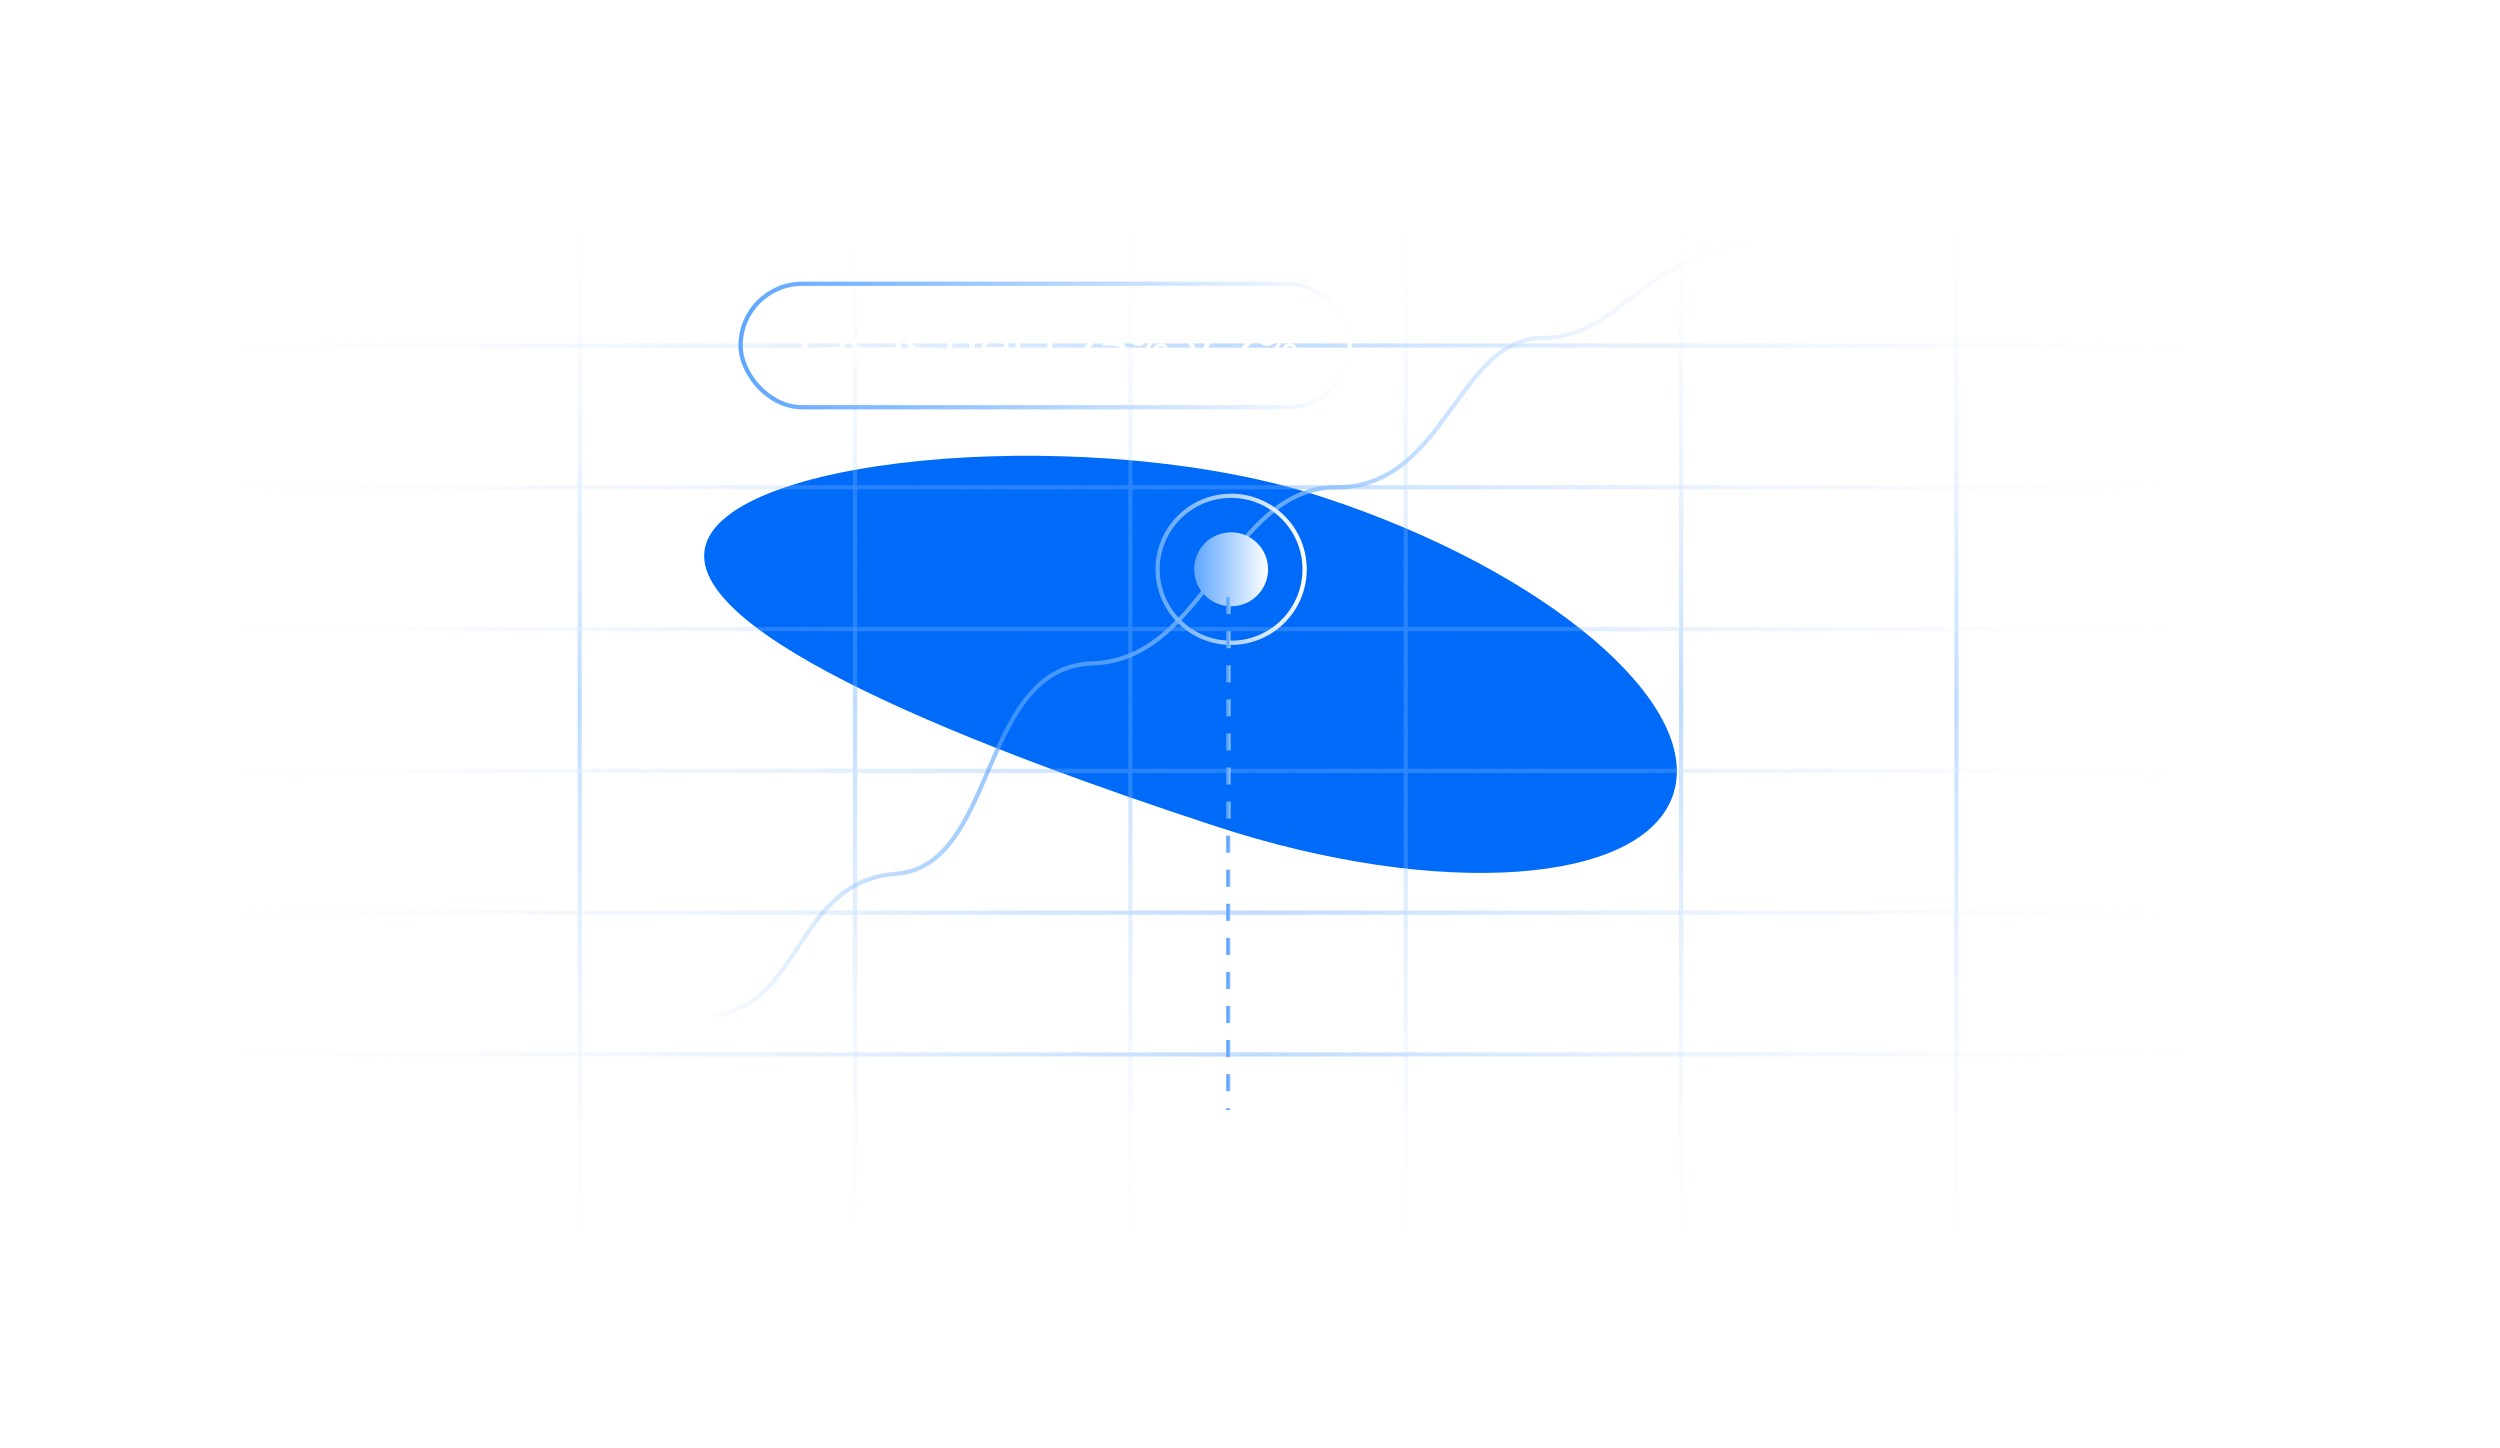 <svg width="587" height="340" viewBox="0 0 587 340" fill="none" xmlns="http://www.w3.org/2000/svg">
<g filter="url(#filter0_f_1333_13205)">
<path d="M165.795 127.646C172.793 106.323 258.281 99.56 310.676 116.756C363.071 133.953 399.872 165.179 392.874 186.502C385.875 207.825 337.728 211.17 285.332 193.974C232.937 176.778 158.797 148.969 165.795 127.646Z" fill="#006BF8"/>
</g>
<g filter="url(#filter1_f_1333_13205)">
<path d="M238.264 146.543C243.08 131.87 277.347 119.157 296.283 125.372C315.22 131.587 326.667 148.52 321.851 163.192C317.036 177.865 297.781 184.721 278.844 178.506C259.908 172.291 233.449 161.216 238.264 146.543Z" fill="#006BF8"/>
</g>
<g opacity="0.4">
<path d="M136.117 40.463V288.244" stroke="url(#paint0_linear_1333_13205)" stroke-linecap="round"/>
<path d="M200.767 40.463V288.244" stroke="url(#paint1_linear_1333_13205)" stroke-linecap="round"/>
<path d="M265.418 40.463V288.244" stroke="url(#paint2_linear_1333_13205)" stroke-linecap="round"/>
<path d="M330.068 40.463V288.244" stroke="url(#paint3_linear_1333_13205)" stroke-linecap="round"/>
<path d="M394.72 40.463V288.244" stroke="url(#paint4_linear_1333_13205)" stroke-linecap="round"/>
<path d="M459.369 40.463V288.244" stroke="url(#paint5_linear_1333_13205)" stroke-linecap="round"/>
<path d="M538.339 81.127L57.147 81.127" stroke="url(#paint6_linear_1333_13205)" stroke-linecap="round"/>
<path d="M538.339 114.418L57.147 114.418" stroke="url(#paint7_linear_1333_13205)" stroke-linecap="round"/>
<path d="M538.339 147.708L57.147 147.708" stroke="url(#paint8_linear_1333_13205)" stroke-linecap="round"/>
<path d="M538.339 180.999L57.147 180.999" stroke="url(#paint9_linear_1333_13205)" stroke-linecap="round"/>
<path d="M538.339 214.289L57.147 214.289" stroke="url(#paint10_linear_1333_13205)" stroke-linecap="round"/>
<path d="M538.339 247.58L57.147 247.58" stroke="url(#paint11_linear_1333_13205)" stroke-linecap="round"/>
</g>
<path d="M165.365 238.434C188.16 238.434 186.088 206.98 210.264 205.182C234.44 203.385 229.605 156.653 256.544 155.754C283.484 154.856 288.319 114.415 313.877 114.415C339.434 114.415 342.197 79.365 362.229 79.365C382.261 79.365 385.715 55.999 421.634 55.999" stroke="url(#paint12_linear_1333_13205)"/>
<circle cx="289.063" cy="133.672" r="8.682" fill="url(#paint13_linear_1333_13205)"/>
<circle cx="289.063" cy="133.672" r="17.258" stroke="url(#paint14_linear_1333_13205)"/>
<path d="M288.424 140.206L288.424 260.656" stroke="url(#paint15_linear_1333_13205)" stroke-dasharray="4 4"/>
<rect x="173.889" y="66.627" width="143" height="29" rx="14.5" stroke="url(#paint16_linear_1333_13205)"/>
<path d="M188.457 85.127V77.771H185.577V76.727H192.525V77.771H189.645V85.127H188.457ZM197.272 85.127V83.783L197.212 83.531V81.239C197.212 80.751 197.068 80.375 196.78 80.111C196.5 79.839 196.076 79.703 195.508 79.703C195.132 79.703 194.764 79.767 194.404 79.895C194.044 80.015 193.74 80.179 193.492 80.387L193.012 79.523C193.34 79.259 193.732 79.059 194.188 78.923C194.652 78.779 195.136 78.707 195.64 78.707C196.512 78.707 197.184 78.919 197.656 79.343C198.128 79.767 198.364 80.415 198.364 81.287V85.127H197.272ZM195.184 85.199C194.712 85.199 194.296 85.119 193.936 84.959C193.584 84.799 193.312 84.579 193.12 84.299C192.928 84.011 192.832 83.687 192.832 83.327C192.832 82.983 192.912 82.671 193.072 82.391C193.24 82.111 193.508 81.887 193.876 81.719C194.252 81.551 194.756 81.467 195.388 81.467H197.404V82.295H195.436C194.86 82.295 194.472 82.391 194.272 82.583C194.072 82.775 193.972 83.007 193.972 83.279C193.972 83.591 194.096 83.843 194.344 84.035C194.592 84.219 194.936 84.311 195.376 84.311C195.808 84.311 196.184 84.215 196.504 84.023C196.832 83.831 197.068 83.551 197.212 83.183L197.44 83.975C197.288 84.351 197.02 84.651 196.636 84.875C196.252 85.091 195.768 85.199 195.184 85.199ZM202.32 85.199C201.792 85.199 201.288 85.127 200.808 84.983C200.336 84.839 199.964 84.663 199.692 84.455L200.172 83.543C200.444 83.727 200.78 83.883 201.18 84.011C201.58 84.139 201.988 84.203 202.404 84.203C202.94 84.203 203.324 84.127 203.556 83.975C203.796 83.823 203.916 83.611 203.916 83.339C203.916 83.139 203.844 82.983 203.7 82.871C203.556 82.759 203.364 82.675 203.124 82.619C202.892 82.563 202.632 82.515 202.344 82.475C202.056 82.427 201.768 82.371 201.48 82.307C201.192 82.235 200.928 82.139 200.688 82.019C200.448 81.891 200.256 81.719 200.112 81.503C199.968 81.279 199.896 80.983 199.896 80.615C199.896 80.231 200.004 79.895 200.22 79.607C200.436 79.319 200.74 79.099 201.132 78.947C201.532 78.787 202.004 78.707 202.548 78.707C202.964 78.707 203.384 78.759 203.808 78.863C204.24 78.959 204.592 79.099 204.864 79.283L204.372 80.195C204.084 80.003 203.784 79.871 203.472 79.799C203.16 79.727 202.848 79.691 202.536 79.691C202.032 79.691 201.656 79.775 201.408 79.943C201.16 80.103 201.036 80.311 201.036 80.567C201.036 80.783 201.108 80.951 201.252 81.071C201.404 81.183 201.596 81.271 201.828 81.335C202.068 81.399 202.332 81.455 202.62 81.503C202.908 81.543 203.196 81.599 203.484 81.671C203.772 81.735 204.032 81.827 204.264 81.947C204.504 82.067 204.696 82.235 204.84 82.451C204.992 82.667 205.068 82.955 205.068 83.315C205.068 83.699 204.956 84.031 204.732 84.311C204.508 84.591 204.192 84.811 203.784 84.971C203.376 85.123 202.888 85.199 202.32 85.199ZM210.456 85.127V83.783L210.396 83.531V81.239C210.396 80.751 210.252 80.375 209.964 80.111C209.684 79.839 209.26 79.703 208.692 79.703C208.316 79.703 207.948 79.767 207.588 79.895C207.228 80.015 206.924 80.179 206.676 80.387L206.196 79.523C206.524 79.259 206.916 79.059 207.372 78.923C207.836 78.779 208.32 78.707 208.824 78.707C209.696 78.707 210.368 78.919 210.84 79.343C211.312 79.767 211.548 80.415 211.548 81.287V85.127H210.456ZM208.368 85.199C207.896 85.199 207.48 85.119 207.12 84.959C206.768 84.799 206.496 84.579 206.304 84.299C206.112 84.011 206.016 83.687 206.016 83.327C206.016 82.983 206.096 82.671 206.256 82.391C206.424 82.111 206.692 81.887 207.06 81.719C207.436 81.551 207.94 81.467 208.572 81.467H210.588V82.295H208.62C208.044 82.295 207.656 82.391 207.456 82.583C207.256 82.775 207.156 83.007 207.156 83.279C207.156 83.591 207.28 83.843 207.528 84.035C207.776 84.219 208.12 84.311 208.56 84.311C208.992 84.311 209.368 84.215 209.688 84.023C210.016 83.831 210.252 83.551 210.396 83.183L210.624 83.975C210.472 84.351 210.204 84.651 209.82 84.875C209.436 85.091 208.952 85.199 208.368 85.199ZM215.504 85.199C214.976 85.199 214.472 85.127 213.992 84.983C213.52 84.839 213.148 84.663 212.876 84.455L213.356 83.543C213.628 83.727 213.964 83.883 214.364 84.011C214.764 84.139 215.172 84.203 215.588 84.203C216.124 84.203 216.508 84.127 216.74 83.975C216.98 83.823 217.1 83.611 217.1 83.339C217.1 83.139 217.028 82.983 216.884 82.871C216.74 82.759 216.548 82.675 216.308 82.619C216.076 82.563 215.816 82.515 215.528 82.475C215.24 82.427 214.952 82.371 214.664 82.307C214.376 82.235 214.112 82.139 213.872 82.019C213.632 81.891 213.44 81.719 213.296 81.503C213.152 81.279 213.08 80.983 213.08 80.615C213.08 80.231 213.188 79.895 213.404 79.607C213.62 79.319 213.924 79.099 214.316 78.947C214.716 78.787 215.188 78.707 215.732 78.707C216.148 78.707 216.568 78.759 216.992 78.863C217.424 78.959 217.776 79.099 218.048 79.283L217.556 80.195C217.268 80.003 216.968 79.871 216.656 79.799C216.344 79.727 216.032 79.691 215.72 79.691C215.216 79.691 214.84 79.775 214.592 79.943C214.344 80.103 214.22 80.311 214.22 80.567C214.22 80.783 214.292 80.951 214.436 81.071C214.588 81.183 214.78 81.271 215.012 81.335C215.252 81.399 215.516 81.455 215.804 81.503C216.092 81.543 216.38 81.599 216.668 81.671C216.956 81.735 217.216 81.827 217.448 81.947C217.688 82.067 217.88 82.235 218.024 82.451C218.176 82.667 218.252 82.955 218.252 83.315C218.252 83.699 218.14 84.031 217.916 84.311C217.692 84.591 217.376 84.811 216.968 84.971C216.56 85.123 216.072 85.199 215.504 85.199ZM225.542 85.199C224.926 85.199 224.374 85.063 223.886 84.791C223.406 84.519 223.026 84.139 222.746 83.651C222.466 83.163 222.326 82.595 222.326 81.947C222.326 81.299 222.466 80.735 222.746 80.255C223.026 79.767 223.406 79.387 223.886 79.115C224.374 78.843 224.926 78.707 225.542 78.707C226.078 78.707 226.562 78.827 226.994 79.067C227.426 79.307 227.77 79.667 228.026 80.147C228.29 80.627 228.422 81.227 228.422 81.947C228.422 82.667 228.294 83.267 228.038 83.747C227.79 84.227 227.45 84.591 227.018 84.839C226.586 85.079 226.094 85.199 225.542 85.199ZM225.638 84.191C226.038 84.191 226.398 84.099 226.718 83.915C227.046 83.731 227.302 83.471 227.486 83.135C227.678 82.791 227.774 82.395 227.774 81.947C227.774 81.491 227.678 81.099 227.486 80.771C227.302 80.435 227.046 80.175 226.718 79.991C226.398 79.807 226.038 79.715 225.638 79.715C225.23 79.715 224.866 79.807 224.546 79.991C224.226 80.175 223.97 80.435 223.778 80.771C223.586 81.099 223.49 81.491 223.49 81.947C223.49 82.395 223.586 82.791 223.778 83.135C223.97 83.471 224.226 83.731 224.546 83.915C224.866 84.099 225.23 84.191 225.638 84.191ZM227.81 85.127V83.411L227.882 81.935L227.762 80.459V76.223H228.914V85.127H227.81ZM233.926 85.199C233.246 85.199 232.646 85.059 232.126 84.779C231.614 84.499 231.214 84.115 230.926 83.627C230.646 83.139 230.506 82.579 230.506 81.947C230.506 81.315 230.642 80.755 230.914 80.267C231.194 79.779 231.574 79.399 232.054 79.127C232.542 78.847 233.09 78.707 233.698 78.707C234.314 78.707 234.858 78.843 235.33 79.115C235.802 79.387 236.17 79.771 236.434 80.267C236.706 80.755 236.842 81.327 236.842 81.983C236.842 82.031 236.838 82.087 236.83 82.151C236.83 82.215 236.826 82.275 236.818 82.331H231.406V81.503H236.218L235.75 81.791C235.758 81.383 235.674 81.019 235.498 80.699C235.322 80.379 235.078 80.131 234.766 79.955C234.462 79.771 234.106 79.679 233.698 79.679C233.298 79.679 232.942 79.771 232.63 79.955C232.318 80.131 232.074 80.383 231.898 80.711C231.722 81.031 231.634 81.399 231.634 81.815V82.007C231.634 82.431 231.73 82.811 231.922 83.147C232.122 83.475 232.398 83.731 232.75 83.915C233.102 84.099 233.506 84.191 233.962 84.191C234.338 84.191 234.678 84.127 234.982 83.999C235.294 83.871 235.566 83.679 235.798 83.423L236.434 84.167C236.146 84.503 235.786 84.759 235.354 84.935C234.93 85.111 234.454 85.199 233.926 85.199ZM238.442 85.127V76.223H239.594V85.127H238.442ZM245.916 85.127V77.207L246.432 77.771H244.02V76.727H247.104V85.127H245.916ZM249.733 85.199C249.509 85.199 249.317 85.123 249.157 84.971C248.997 84.811 248.917 84.611 248.917 84.371C248.917 84.131 248.997 83.935 249.157 83.783C249.317 83.631 249.509 83.555 249.733 83.555C249.949 83.555 250.133 83.631 250.285 83.783C250.445 83.935 250.525 84.131 250.525 84.371C250.525 84.611 250.445 84.811 250.285 84.971C250.133 85.123 249.949 85.199 249.733 85.199ZM251.645 85.127V84.311L255.065 81.011C255.369 80.723 255.593 80.471 255.737 80.255C255.889 80.031 255.989 79.827 256.037 79.643C256.093 79.451 256.121 79.267 256.121 79.091C256.121 78.659 255.969 78.319 255.665 78.071C255.361 77.823 254.917 77.699 254.333 77.699C253.885 77.699 253.481 77.775 253.121 77.927C252.761 78.071 252.449 78.299 252.185 78.611L251.369 77.903C251.689 77.495 252.117 77.183 252.653 76.967C253.197 76.743 253.793 76.631 254.441 76.631C255.025 76.631 255.533 76.727 255.965 76.919C256.397 77.103 256.729 77.371 256.961 77.723C257.201 78.075 257.321 78.491 257.321 78.971C257.321 79.243 257.285 79.511 257.213 79.775C257.141 80.039 257.005 80.319 256.805 80.615C256.605 80.911 256.317 81.243 255.941 81.611L252.893 84.551L252.605 84.083H257.681V85.127H251.645ZM261.38 85.223C260.788 85.223 260.212 85.131 259.652 84.947C259.1 84.763 258.648 84.515 258.296 84.203L258.848 83.255C259.128 83.519 259.492 83.735 259.94 83.903C260.388 84.071 260.864 84.155 261.368 84.155C262.008 84.155 262.5 84.019 262.844 83.747C263.188 83.475 263.36 83.111 263.36 82.655C263.36 82.343 263.284 82.071 263.132 81.839C262.98 81.607 262.716 81.431 262.34 81.311C261.972 81.183 261.464 81.119 260.816 81.119H258.908L259.352 76.727H264.092V77.771H259.796L260.42 77.183L260.072 80.651L259.448 80.075H261.068C261.908 80.075 262.584 80.183 263.096 80.399C263.608 80.615 263.98 80.915 264.212 81.299C264.444 81.675 264.56 82.111 264.56 82.607C264.56 83.087 264.444 83.527 264.212 83.927C263.98 84.319 263.628 84.635 263.156 84.875C262.692 85.107 262.1 85.223 261.38 85.223ZM266.593 85.127L272.329 76.727H273.253L267.517 85.127H266.593ZM267.265 81.239C266.881 81.239 266.541 81.143 266.245 80.951C265.949 80.759 265.717 80.491 265.549 80.147C265.389 79.803 265.309 79.403 265.309 78.947C265.309 78.491 265.389 78.091 265.549 77.747C265.717 77.403 265.949 77.135 266.245 76.943C266.541 76.751 266.881 76.655 267.265 76.655C267.657 76.655 267.997 76.751 268.285 76.943C268.581 77.135 268.809 77.403 268.969 77.747C269.129 78.091 269.209 78.491 269.209 78.947C269.209 79.403 269.129 79.803 268.969 80.147C268.809 80.491 268.581 80.759 268.285 80.951C267.997 81.143 267.657 81.239 267.265 81.239ZM267.265 80.555C267.633 80.555 267.921 80.415 268.129 80.135C268.337 79.847 268.441 79.451 268.441 78.947C268.441 78.443 268.337 78.051 268.129 77.771C267.921 77.483 267.633 77.339 267.265 77.339C266.905 77.339 266.617 77.483 266.401 77.771C266.193 78.051 266.089 78.443 266.089 78.947C266.089 79.443 266.193 79.835 266.401 80.123C266.617 80.411 266.905 80.555 267.265 80.555ZM272.581 85.199C272.197 85.199 271.857 85.103 271.561 84.911C271.265 84.719 271.037 84.451 270.877 84.107C270.717 83.763 270.637 83.363 270.637 82.907C270.637 82.451 270.717 82.051 270.877 81.707C271.037 81.363 271.265 81.095 271.561 80.903C271.857 80.711 272.197 80.615 272.581 80.615C272.973 80.615 273.313 80.711 273.601 80.903C273.897 81.095 274.125 81.363 274.285 81.707C274.453 82.051 274.537 82.451 274.537 82.907C274.537 83.363 274.453 83.763 274.285 84.107C274.125 84.451 273.897 84.719 273.601 84.911C273.313 85.103 272.973 85.199 272.581 85.199ZM272.581 84.515C272.941 84.515 273.225 84.375 273.433 84.095C273.649 83.807 273.757 83.411 273.757 82.907C273.757 82.411 273.649 82.019 273.433 81.731C273.225 81.443 272.941 81.299 272.581 81.299C272.221 81.299 271.933 81.443 271.717 81.731C271.509 82.011 271.405 82.403 271.405 82.907C271.405 83.411 271.509 83.807 271.717 84.095C271.933 84.375 272.221 84.515 272.581 84.515ZM279.569 87.527C279.265 87.527 278.969 87.475 278.681 87.371C278.393 87.275 278.145 87.131 277.937 86.939L278.429 86.075C278.589 86.227 278.765 86.343 278.957 86.423C279.149 86.503 279.353 86.543 279.569 86.543C279.849 86.543 280.081 86.471 280.265 86.327C280.449 86.183 280.621 85.927 280.781 85.559L281.177 84.683L281.297 84.539L283.793 78.767H284.921L281.837 85.763C281.653 86.211 281.445 86.563 281.213 86.819C280.989 87.075 280.741 87.255 280.469 87.359C280.197 87.471 279.897 87.527 279.569 87.527ZM281.081 85.331L278.177 78.767H279.377L281.849 84.431L281.081 85.331ZM288.571 85.127V84.311L291.991 81.011C292.295 80.723 292.519 80.471 292.663 80.255C292.815 80.031 292.915 79.827 292.963 79.643C293.019 79.451 293.047 79.267 293.047 79.091C293.047 78.659 292.895 78.319 292.591 78.071C292.287 77.823 291.843 77.699 291.259 77.699C290.811 77.699 290.407 77.775 290.047 77.927C289.687 78.071 289.375 78.299 289.111 78.611L288.295 77.903C288.615 77.495 289.043 77.183 289.579 76.967C290.123 76.743 290.719 76.631 291.367 76.631C291.951 76.631 292.459 76.727 292.891 76.919C293.323 77.103 293.655 77.371 293.887 77.723C294.127 78.075 294.247 78.491 294.247 78.971C294.247 79.243 294.211 79.511 294.139 79.775C294.067 80.039 293.931 80.319 293.731 80.615C293.531 80.911 293.243 81.243 292.867 81.611L289.819 84.551L289.531 84.083H294.607V85.127H288.571ZM296.863 85.127L302.599 76.727H303.523L297.787 85.127H296.863ZM297.535 81.239C297.151 81.239 296.811 81.143 296.515 80.951C296.219 80.759 295.987 80.491 295.819 80.147C295.659 79.803 295.579 79.403 295.579 78.947C295.579 78.491 295.659 78.091 295.819 77.747C295.987 77.403 296.219 77.135 296.515 76.943C296.811 76.751 297.151 76.655 297.535 76.655C297.927 76.655 298.267 76.751 298.555 76.943C298.851 77.135 299.079 77.403 299.239 77.747C299.399 78.091 299.479 78.491 299.479 78.947C299.479 79.403 299.399 79.803 299.239 80.147C299.079 80.491 298.851 80.759 298.555 80.951C298.267 81.143 297.927 81.239 297.535 81.239ZM297.535 80.555C297.903 80.555 298.191 80.415 298.399 80.135C298.607 79.847 298.711 79.451 298.711 78.947C298.711 78.443 298.607 78.051 298.399 77.771C298.191 77.483 297.903 77.339 297.535 77.339C297.175 77.339 296.887 77.483 296.671 77.771C296.463 78.051 296.359 78.443 296.359 78.947C296.359 79.443 296.463 79.835 296.671 80.123C296.887 80.411 297.175 80.555 297.535 80.555ZM302.851 85.199C302.467 85.199 302.127 85.103 301.831 84.911C301.535 84.719 301.307 84.451 301.147 84.107C300.987 83.763 300.907 83.363 300.907 82.907C300.907 82.451 300.987 82.051 301.147 81.707C301.307 81.363 301.535 81.095 301.831 80.903C302.127 80.711 302.467 80.615 302.851 80.615C303.243 80.615 303.583 80.711 303.871 80.903C304.167 81.095 304.395 81.363 304.555 81.707C304.723 82.051 304.807 82.451 304.807 82.907C304.807 83.363 304.723 83.763 304.555 84.107C304.395 84.451 304.167 84.719 303.871 84.911C303.583 85.103 303.243 85.199 302.851 85.199ZM302.851 84.515C303.211 84.515 303.495 84.375 303.703 84.095C303.919 83.807 304.027 83.411 304.027 82.907C304.027 82.411 303.919 82.019 303.703 81.731C303.495 81.443 303.211 81.299 302.851 81.299C302.491 81.299 302.203 81.443 301.987 81.731C301.779 82.011 301.675 82.403 301.675 82.907C301.675 83.411 301.779 83.807 301.987 84.095C302.203 84.375 302.491 84.515 302.851 84.515Z" fill="white"/>
<defs>
<filter id="filter0_f_1333_13205" x="65.334" y="7.012" width="428.394" height="297.955" filterUnits="userSpaceOnUse" color-interpolation-filters="sRGB">
<feFlood flood-opacity="0" result="BackgroundImageFix"/>
<feBlend mode="normal" in="SourceGraphic" in2="BackgroundImageFix" result="shape"/>
<feGaussianBlur stdDeviation="50" result="effect1_foregroundBlur_1333_13205"/>
</filter>
<filter id="filter1_f_1333_13205" x="197.689" y="83.756" width="165.262" height="137.042" filterUnits="userSpaceOnUse" color-interpolation-filters="sRGB">
<feFlood flood-opacity="0" result="BackgroundImageFix"/>
<feBlend mode="normal" in="SourceGraphic" in2="BackgroundImageFix" result="shape"/>
<feGaussianBlur stdDeviation="20" result="effect1_foregroundBlur_1333_13205"/>
</filter>
<linearGradient id="paint0_linear_1333_13205" x1="136.117" y1="40.463" x2="136.117" y2="309.858" gradientUnits="userSpaceOnUse">
<stop stop-color="white" stop-opacity="0"/>
<stop offset="0.465" stop-color="#5EA6FF"/>
<stop offset="1" stop-color="white" stop-opacity="0"/>
</linearGradient>
<linearGradient id="paint1_linear_1333_13205" x1="200.767" y1="40.463" x2="200.767" y2="309.858" gradientUnits="userSpaceOnUse">
<stop stop-color="white" stop-opacity="0"/>
<stop offset="0.465" stop-color="#5EA6FF"/>
<stop offset="1" stop-color="white" stop-opacity="0"/>
</linearGradient>
<linearGradient id="paint2_linear_1333_13205" x1="265.418" y1="40.463" x2="265.418" y2="309.858" gradientUnits="userSpaceOnUse">
<stop stop-color="white" stop-opacity="0"/>
<stop offset="0.465" stop-color="#5EA6FF"/>
<stop offset="1" stop-color="white" stop-opacity="0"/>
</linearGradient>
<linearGradient id="paint3_linear_1333_13205" x1="330.068" y1="40.463" x2="330.068" y2="309.858" gradientUnits="userSpaceOnUse">
<stop stop-color="white" stop-opacity="0"/>
<stop offset="0.465" stop-color="#5EA6FF"/>
<stop offset="1" stop-color="white" stop-opacity="0"/>
</linearGradient>
<linearGradient id="paint4_linear_1333_13205" x1="394.72" y1="40.463" x2="394.72" y2="309.858" gradientUnits="userSpaceOnUse">
<stop stop-color="white" stop-opacity="0"/>
<stop offset="0.465" stop-color="#5EA6FF"/>
<stop offset="1" stop-color="white" stop-opacity="0"/>
</linearGradient>
<linearGradient id="paint5_linear_1333_13205" x1="459.369" y1="40.463" x2="459.369" y2="309.858" gradientUnits="userSpaceOnUse">
<stop stop-color="white" stop-opacity="0"/>
<stop offset="0.465" stop-color="#5EA6FF"/>
<stop offset="1" stop-color="white" stop-opacity="0"/>
</linearGradient>
<linearGradient id="paint6_linear_1333_13205" x1="538.339" y1="81.127" x2="15.171" y2="81.127" gradientUnits="userSpaceOnUse">
<stop stop-color="white" stop-opacity="0"/>
<stop offset="0.465" stop-color="#5EA6FF"/>
<stop offset="1" stop-color="white" stop-opacity="0"/>
</linearGradient>
<linearGradient id="paint7_linear_1333_13205" x1="538.339" y1="114.418" x2="15.171" y2="114.418" gradientUnits="userSpaceOnUse">
<stop stop-color="white" stop-opacity="0"/>
<stop offset="0.465" stop-color="#5EA6FF"/>
<stop offset="1" stop-color="white" stop-opacity="0"/>
</linearGradient>
<linearGradient id="paint8_linear_1333_13205" x1="538.339" y1="147.708" x2="15.171" y2="147.708" gradientUnits="userSpaceOnUse">
<stop stop-color="white" stop-opacity="0"/>
<stop offset="0.465" stop-color="#5EA6FF"/>
<stop offset="1" stop-color="white" stop-opacity="0"/>
</linearGradient>
<linearGradient id="paint9_linear_1333_13205" x1="538.339" y1="180.999" x2="15.171" y2="180.998" gradientUnits="userSpaceOnUse">
<stop stop-color="white" stop-opacity="0"/>
<stop offset="0.465" stop-color="#5EA6FF"/>
<stop offset="1" stop-color="white" stop-opacity="0"/>
</linearGradient>
<linearGradient id="paint10_linear_1333_13205" x1="538.339" y1="214.289" x2="15.171" y2="214.289" gradientUnits="userSpaceOnUse">
<stop stop-color="white" stop-opacity="0"/>
<stop offset="0.465" stop-color="#5EA6FF"/>
<stop offset="1" stop-color="white" stop-opacity="0"/>
</linearGradient>
<linearGradient id="paint11_linear_1333_13205" x1="538.339" y1="247.58" x2="15.171" y2="247.58" gradientUnits="userSpaceOnUse">
<stop stop-color="white" stop-opacity="0"/>
<stop offset="0.465" stop-color="#5EA6FF"/>
<stop offset="1" stop-color="white" stop-opacity="0"/>
</linearGradient>
<linearGradient id="paint12_linear_1333_13205" x1="165.365" y1="147.217" x2="421.634" y2="147.217" gradientUnits="userSpaceOnUse">
<stop stop-color="#5EA6FF" stop-opacity="0"/>
<stop offset="0.43" stop-color="#5EA6FF"/>
<stop offset="1" stop-color="white" stop-opacity="0"/>
</linearGradient>
<linearGradient id="paint13_linear_1333_13205" x1="280.381" y1="133.672" x2="297.745" y2="133.672" gradientUnits="userSpaceOnUse">
<stop stop-color="#5EA6FF"/>
<stop offset="1" stop-color="white"/>
</linearGradient>
<linearGradient id="paint14_linear_1333_13205" x1="271.305" y1="133.672" x2="306.822" y2="133.672" gradientUnits="userSpaceOnUse">
<stop stop-color="#5EA6FF"/>
<stop offset="1" stop-color="white"/>
</linearGradient>
<linearGradient id="paint15_linear_1333_13205" x1="288.424" y1="200.431" x2="289.424" y2="200.431" gradientUnits="userSpaceOnUse">
<stop stop-color="#5EA6FF"/>
<stop offset="1" stop-color="white"/>
</linearGradient>
<linearGradient id="paint16_linear_1333_13205" x1="173.389" y1="81.127" x2="317.389" y2="81.127" gradientUnits="userSpaceOnUse">
<stop stop-color="#5EA6FF"/>
<stop offset="1" stop-color="white"/>
</linearGradient>
</defs>
</svg>
